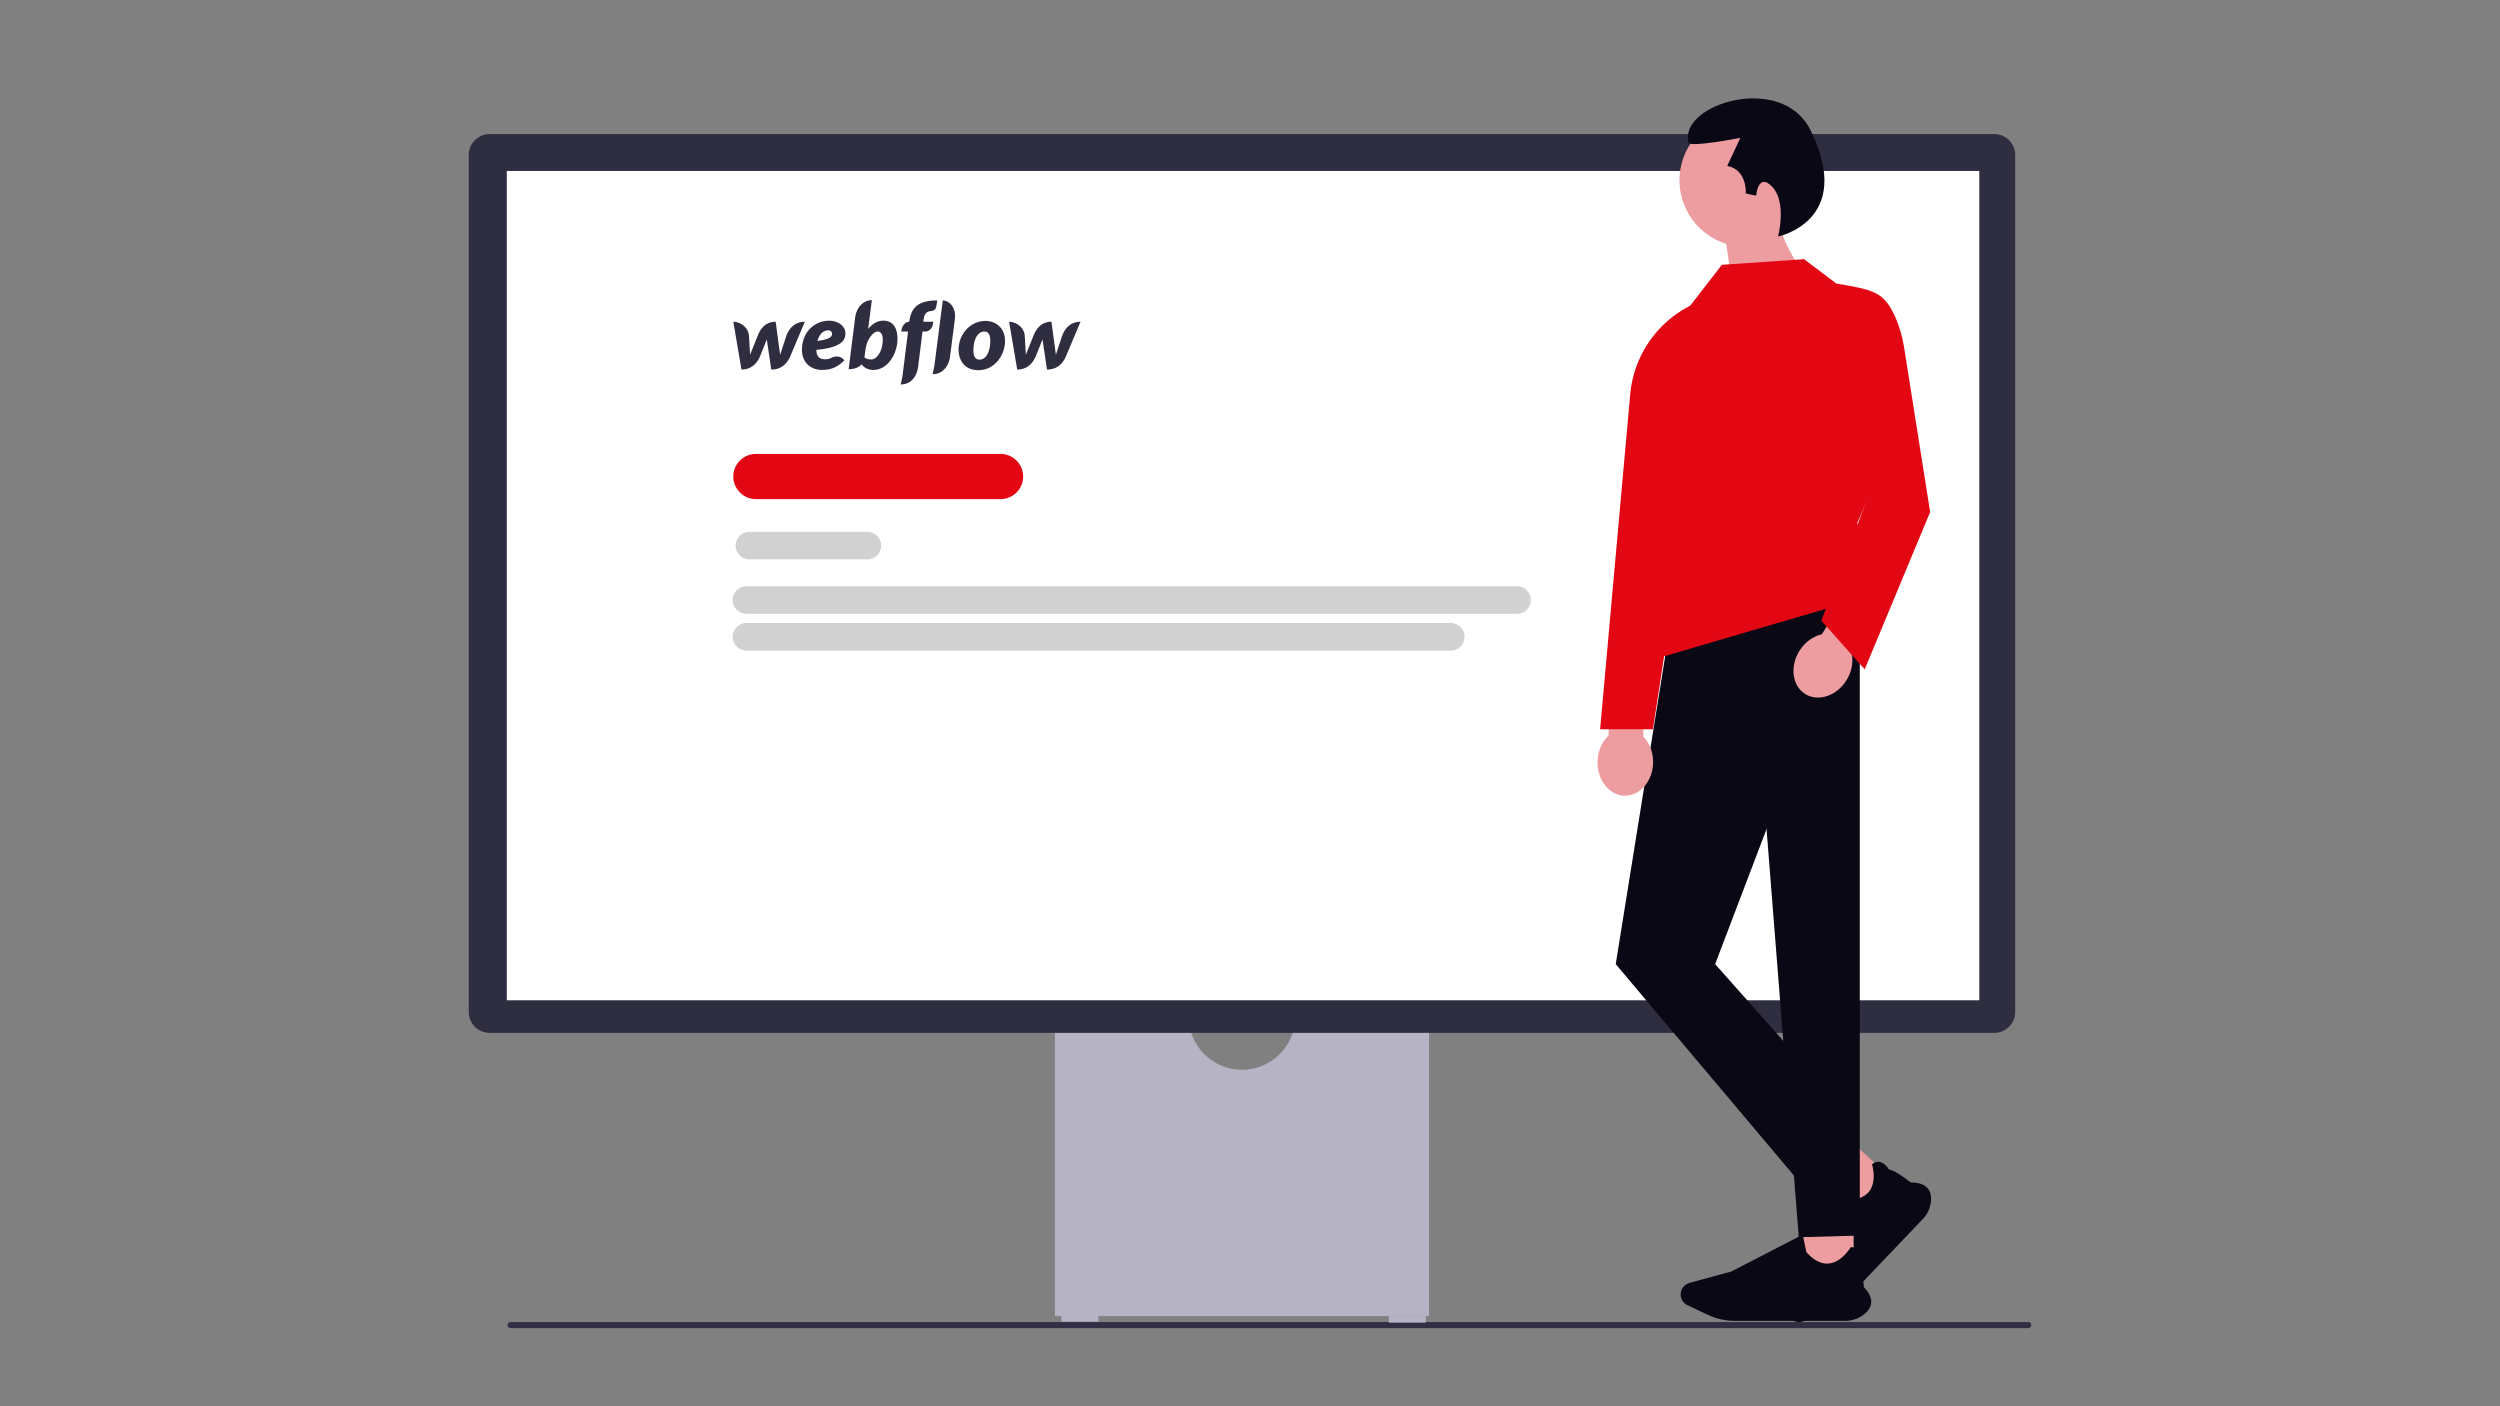 <svg xmlns="http://www.w3.org/2000/svg" width="160" height="90" fill="none"><rect width="100%" height="100%" fill="#808080" stroke="none"/><g clip-path="url(#a)"><path fill="#2F2E43" d="M32.485 84.806c0 .108.087.194.195.194h97.125a.194.194 0 1 0 0-.389H32.68a.194.194 0 0 0-.195.195z"/><path fill="#B6B3C5" d="M82.85 65.616a3.414 3.414 0 0 1-3.364 2.848 3.413 3.413 0 0 1-3.364-2.848h-8.607v18.618h23.942V65.616H82.85z"/><path fill="#B6B3C5" d="M70.299 84.164h-2.366v.417h2.366v-.417zm20.949.069h-2.366v.417h2.366v-.417z"/><path fill="#2F2E41" d="M127.637 66.102H31.335A1.335 1.335 0 0 1 30 64.77V9.913c0-.735.599-1.332 1.335-1.332h96.302c.736 0 1.335.597 1.335 1.332V64.77c0 .734-.599 1.332-1.335 1.332z"/><path fill="#fff" d="M126.674 10.942H32.435v53.076h94.239V10.942z"/><path fill="#D1D1D2" d="M115.479 31.326h-5.142a.81.81 0 0 1-.811-.81.81.81 0 0 1 .811-.808h5.142a.81.81 0 0 1 0 1.618zm5.914 0h-2.4a.81.81 0 0 1 0-1.618h2.4a.81.81 0 0 1 .81.809.81.81 0 0 1-.81.809z"/><path fill="#E30613" d="M64.032 31.944H48.381a1.45 1.45 0 0 1-1.45-1.447c0-.797.65-1.446 1.45-1.446h15.651a1.45 1.45 0 0 1 1.45 1.446 1.45 1.45 0 0 1-1.45 1.447z"/><path fill="#D1D1D2" d="M55.51 35.802h-7.544a.883.883 0 0 1-.883-.882c0-.486.396-.881.883-.881h7.543c.487 0 .884.395.884.881a.883.883 0 0 1-.884.882zm41.58 3.482H47.776a.883.883 0 0 1-.883-.882c0-.486.396-.882.883-.882h49.312c.487 0 .883.396.883.882a.883.883 0 0 1-.883.882zm-4.244 2.353h-45.07a.883.883 0 0 1-.882-.882c0-.486.396-.882.883-.882h45.07c.486 0 .883.396.883.882a.884.884 0 0 1-.884.882z"/><path fill="#ED9DA0" d="m121.245 75.599-2.262 2.37-2.411-2.224 2.262-2.371 2.411 2.225z"/><path fill="#090814" d="m123.052 78.026-4.808 5.04c-.411.43-.925.77-1.485.984l-1.34.51a.791.791 0 0 1-.813-.156.757.757 0 0 1-.157-.913l1.29-2.415 1.376-4.896.014.01c.375.23.943.575.983.59.713.025 1.223-.154 1.516-.532.512-.659.187-1.711.184-1.722l-.002-.008.006-.005c.149-.128.307-.178.467-.152.342.057.586.44.622.5.32-.014 1.304.755 1.383.817.483-.001.838.113 1.053.34.188.198.27.48.243.837a1.914 1.914 0 0 1-.532 1.171z"/><path fill="#ED9DA0" d="M118.633 78.328h-3.306v3.251h3.306v-3.25z"/><path fill="#090814" d="M118.07 84.536h-7.028c-.6 0-1.204-.135-1.745-.391l-1.296-.612a.769.769 0 0 1-.44-.69c0-.343.234-.646.57-.737l2.673-.727 4.572-2.364.003.017c.086.426.218 1.07.235 1.108.469.529.951.772 1.432.724.839-.084 1.397-1.037 1.402-1.046l.005-.007h.008c.197.02.342.098.432.232.192.284.075.721.056.787.229.22.332 1.452.34 1.552.331.345.489.677.468.987-.019.27-.171.522-.454.747-.34.271-.778.42-1.233.42zm.956-47.151-11.714.006-3.905 24.313 11.714 13.897 3.905-3.474-9.257-10.423 9.257-24.32z"/><path fill="#090814" d="m112.103 40.969 6.923-3.584v41.69l-3.904.107-3.019-38.213z"/><path fill="#ED9DA0" d="m105.167 47.135.083-3.795-2.22-.049-.083 3.796c-.414.383-.688.98-.702 1.656-.026 1.183.748 2.16 1.729 2.18.981.022 1.797-.92 1.823-2.103.014-.676-.233-1.284-.63-1.685zm10.846-35.595a4.26 4.26 0 0 0-4.263-4.254 4.26 4.26 0 0 0-4.263 4.255 4.258 4.258 0 0 0 2.986 4.06l.824 5.436 4.201-3.494s-.908-1.154-1.394-2.455a4.249 4.249 0 0 0 1.909-3.547z"/><path fill="#090814" d="M113.798 15.135s.566-2.166-.359-3.162c-.924-.994-1.043.552-1.043.552l-.667-.144s.116-1.504-1.187-1.764l.84-1.793s-3.217.623-3.306.312c-.697-2.447 5.958-4.537 7.797-.804 2.859 5.806-2.075 6.803-2.075 6.803z"/><path fill="#E30613" d="M110.033 18.925a7.077 7.077 0 0 0-5.699 6.31l-1.927 21.439h3.381l4.245-27.749z"/><path fill="#E30613" d="m106.837 36.006-.526 6.053 14.29-4.195-1.741-4.375 3.242-7.432-6.619-9.47-5.284.36-2.041 2.637"/><path fill="#ED9DA0" d="m118.491 41.755 1.993-3.233-1.891-1.162-1.993 3.233c-.552.122-1.09.499-1.445 1.075-.622 1.008-.448 2.24.388 2.754.835.513 2.016.112 2.638-.895.355-.576.449-1.225.31-1.772z"/><path fill="#E30613" d="m114.402 16.708 1.153-.048 1.97 1.486c2.334.398 3.011.509 3.726 2.048.301.647.5 1.336.611 2.04l1.667 10.536-4.189 10.068-2.776-3.116 2.968-7.872-.493-1.883"/><g clip-path="url(#b)"><path fill="#2F2E41" d="M54.107 21.32c0-.385-.388-.794-1.058-.794-.754 0-1.581.534-1.708 1.598-.129 1.074.564 1.552 1.262 1.552.699 0 1.064-.263 1.438-.613-.321-.39-.737-.21-.816-.17-.088.043-.201.101-.432.101-.27 0-.544-.117-.544-.602 1.726-.165 1.858-.688 1.858-1.072zm-.855.064c-.01.119-.06.323-.935.437.185-.631.536-.679.699-.679.15 0 .247.114.236.242zm-2.925.103-.401 1.218c-.011-.096-.284-2.115-.284-2.115-.632 0-.97.435-1.149.894 0 0-.45 1.128-.49 1.223-.002-.087-.068-1.21-.068-1.21-.038-.562-.572-.904-1.003-.904l.522 3.059c.663-.003 1.02-.435 1.207-.894 0 0 .399-.995.415-1.04.003.042.286 1.934.286 1.934.665 0 1.023-.406 1.215-.849l.932-2.21c-.657 0-1.003.432-1.182.894zm6.221-.966c-.41 0-.723.215-.986.53v-.002l.236-1.839c-.544 0-.987.457-1.072 1.136l-.413 3.282c.314 0 .646-.087.825-.31.16.199.399.358.754.358.918 0 1.547-1.03 1.547-1.995-.005-.881-.448-1.16-.89-1.16zm-.085 1.579c-.096.538-.407.905-.706.905-.303 0-.432-.13-.432-.13.058-.473.094-.762.204-1.011.11-.25.37-.648.643-.648.267 0 .388.343.291.884zm3.27-1.507h-.641l.002-.032c.044-.403.143-.616.47-.65.223-.021.322-.133.347-.255.02-.095.08-.427.08-.427-1.287-.008-1.691.528-1.796 1.345l-.002.019h-.014c-.21 0-.44.228-.479.517l-.013.106h.429l-.36 2.871-.11.515.044.003c.602-.022.986-.48 1.072-1.147l.28-2.242h.2c.199 0 .43-.19.47-.51l.02-.113zm3.331-.053c-.74 0-1.438.525-1.652 1.35-.215.825.11 1.802 1.199 1.802 1.086 0 1.712-1.016 1.712-1.863 0-.84-.59-1.29-1.259-1.29zm.3 1.533c-.039.375-.209.942-.676.942-.47 0-.405-.663-.358-.979.05-.337.245-.817.666-.817.376 0 .412.432.368.854zm4.613-.586-.401 1.218c-.011-.096-.283-2.115-.283-2.115-.633 0-.97.435-1.15.894l-.489 1.223a249.34 249.34 0 0 0-.069-1.21c-.038-.562-.572-.904-1.003-.904l.52 3.059c.662-.003 1.02-.435 1.206-.894 0 0 .399-.995.413-1.04.002.042.286 1.934.286 1.934.665 0 1.022-.406 1.215-.849l.932-2.21c-.654 0-1 .432-1.177.894zm-7.64-2.258-.539 4.195-.11.517.044.003c.58-.008.993-.499 1.07-1.117l.31-2.407c.094-.735-.36-1.191-.775-1.191z"/></g></g><defs><clipPath id="a"><path fill="#fff" d="M30 5h100v80H30z"/></clipPath><clipPath id="b"><path fill="#fff" d="M46.932 19.21h23.809v5.789H46.932z"/></clipPath></defs></svg>